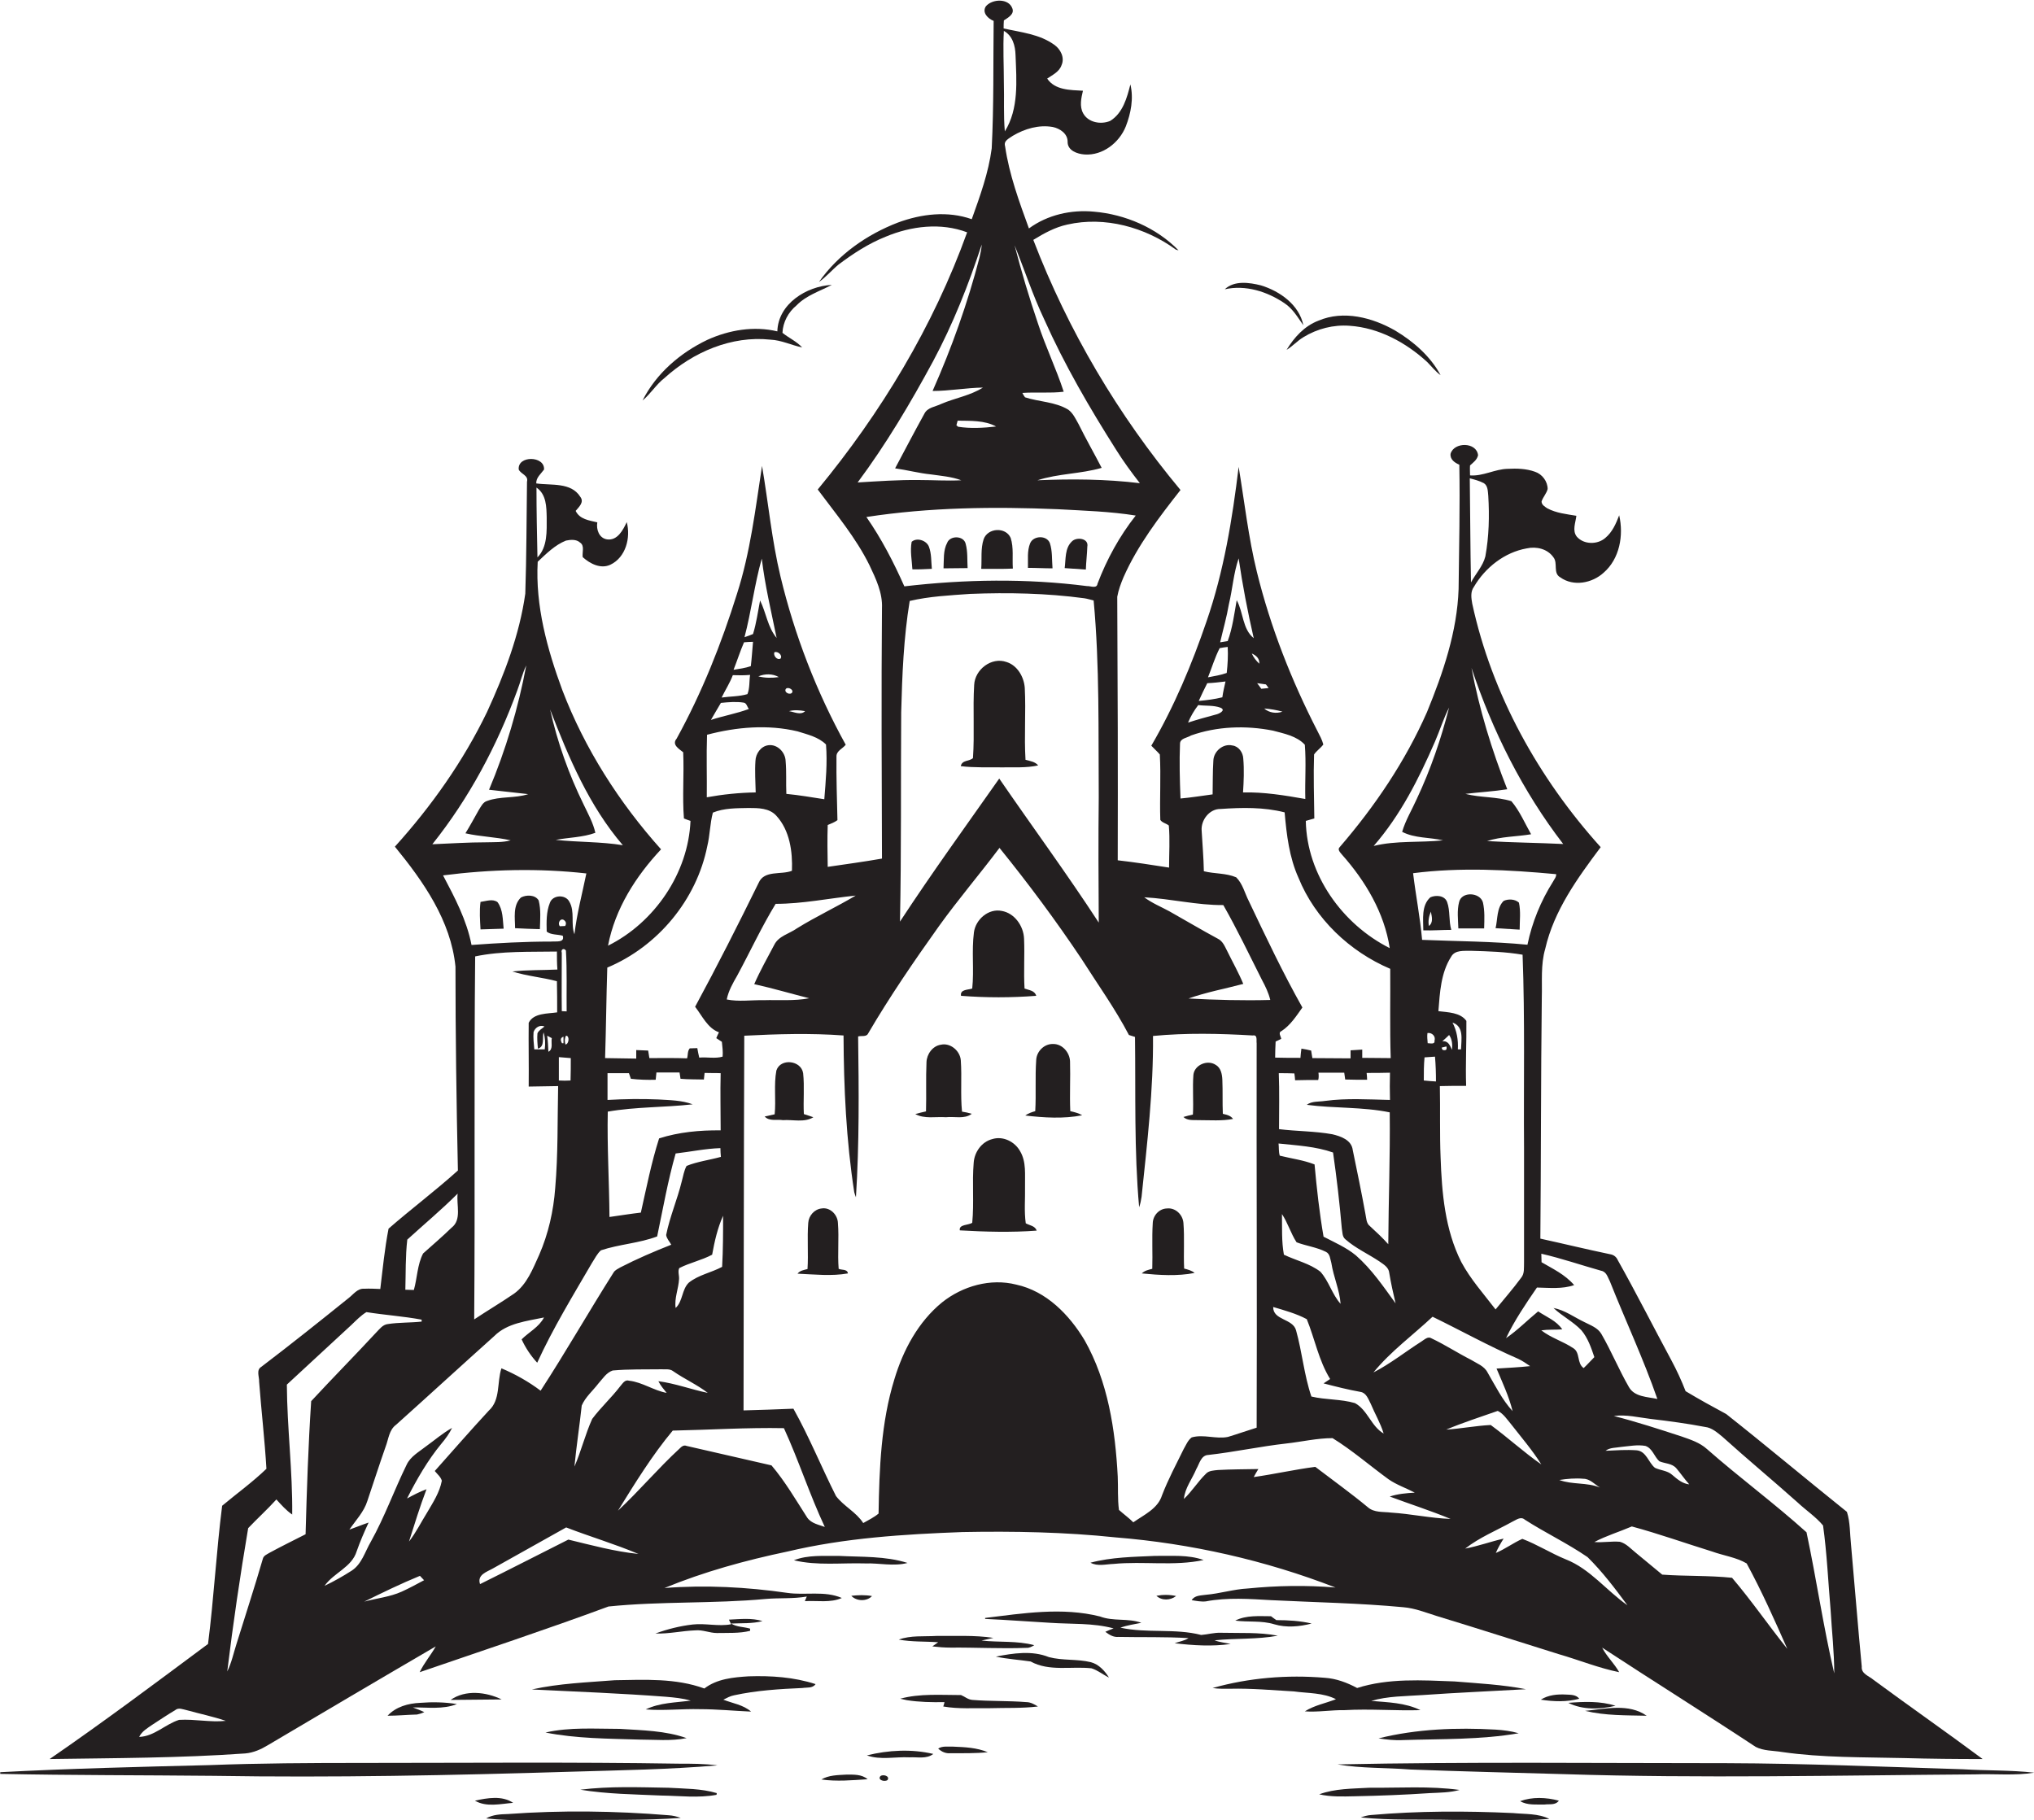 <?xml version="1.0" encoding="utf-8"?>
<!-- Generator: Adobe Illustrator 19.2.0, SVG Export Plug-In . SVG Version: 6.00 Build 0)  -->
<svg version="1.1" id="Layer_1" xmlns="http://www.w3.org/2000/svg" xmlns:xlink="http://www.w3.org/1999/xlink" x="0px" y="0px"
	 viewBox="0 0 836 748.2" enable-background="new 0 0 836 748.2" xml:space="preserve">
<g>
	<path fill="#231F20" d="M110.1,717.3c23-13.6,46-27.2,69-40.6c-2,3.6-4.8,6.8-6.6,10.6c25.9-8.9,51.9-17.5,77.6-27
		c21.5-2.2,43.1-1.1,64.6-3.1c5.6-0.5,11.3,0,16.9-1c-0.2,0.5-0.6,1.4-0.8,1.9c5.1-0.3,10.5,0.8,15.2-1.3c-7.1-3.1-15-1-22.4-2.1
		c-16.7-2.4-33.6-3.3-50.5-2c16.3-6.7,33.4-11.4,50.6-15c23.6-5.6,47.8-7.1,71.9-8c21-0.4,42.1,0,63,2.2
		c30.9,2.5,61.4,9.4,90.3,20.6c-12-1-24.1-0.8-36.1,0.4c-5.8,0.3-11.4,2.1-17.3,2.6c-2,0.3-4.5,0.2-5.7,2.2c1.9,0.3,3.8,0.7,5.8,0.5
		c8.9-1.7,18.1-1,27-0.5c18.1,0.9,36.2,1.2,54.2,2.9c4.8,0.4,9.2,2.2,13.7,3.6c16.8,5.1,33.5,10.5,50.2,15.7
		c8.3,2.4,16.4,5.7,24.8,7.4c-2-3.6-5.1-6.4-7-10.1c20.9,13.7,42.2,27,63.1,40.8c3.3,1.7,7.2,1.5,10.8,2.1
		c16.6,2.4,33.4,2.1,50.2,2.5c10.8,0.3,21.5,0.4,32.3,0.4c-14.8-11-30-21.6-44.8-32.5c-1.8-1.6-5.2-2.5-4.9-5.5
		c-1.6-16.7-2.9-33.4-4.4-50c-0.5-4.5-0.3-9.3-1.7-13.6c-16.6-13.3-32.9-27-49.6-40.2c-5.6-3-11.2-6.1-16.7-9.4
		c-1.7-4.4-3.7-8.7-5.9-12.8c-7.4-13.7-14.4-27.6-22-41.1c-0.6-1.4-1.8-2.2-3.2-2.4c-9.6-2-19-4.3-28.6-6.4c0.3-33,0.2-66,0.6-99.1
		c0.2-6.7-0.5-13.5,1.4-20c3.6-15.8,13.3-29.1,22.8-41.8c-25.5-28.3-44.7-62.7-52.8-100.1c-0.4-2.3-0.8-4.9,0.7-6.9
		c4.6-7.9,12.6-14.2,21.7-15.8c4-0.9,8.6,0.2,11,3.7c1.9,2.4-0.3,6.5,2.8,8.2c5.4,3.9,13.1,2.4,17.8-1.9c6.6-5.7,8.3-15.4,6.4-23.6
		c-1.3,3.4-2.8,6.9-5.7,9.3c-3.2,2.8-8.8,2.8-11.7-0.5c-2-2.5-0.5-5.8-0.2-8.6c-4.1-0.7-8.3-1.1-12-3.1c-1-0.7-2.3-1.4-2.3-2.8
		c0.6-1.8,2-3.2,2.5-5.1c0-3.1-2.2-6.1-5.2-7.1c-3.6-1.3-7.5-1.4-11.2-1.2c-5.3,0.1-10.1,3.1-15.5,2.7c0-1.4-0.1-2.7,0-4.1
		c1.3-1.2,2.9-2.3,3.3-4.2c-0.6-5.5-9.9-5.5-11.3-0.6c-0.3,2.3,1.7,3.7,3.6,4.5c0.3,17-0.1,34.1-0.3,51.1
		c-0.6,17.6-6.4,34.5-13,50.6c-8.9,20.2-21.4,38.7-35.8,55.4c-1.2,1.1,0.2,2.3,0.9,3.2c9.6,10.8,17.4,23.9,19.6,38.4
		c-19.5-9.8-34.1-30.2-34.5-52.3c1.2-0.3,2.3-0.7,3.5-1c-0.1-8.8-0.4-17.5-0.1-26.3c1-1.5,2.7-2.6,3.8-4.1c-0.5-2-1.5-3.7-2.4-5.5
		c-10.7-20.8-19.3-42.7-24.9-65.4c-3.5-14.2-5.1-28.8-7.5-43.2c-2.6,21.5-6.1,43-13.2,63.5c-6,17.6-13.3,35-22.7,51.1
		c1.1,1.2,2.4,2.3,3.5,3.6c0.5,9-0.1,17.9,0.2,26.9c0.8,1.2,2.4,1.4,3.5,2.3c0.5,5.7,0.1,11.5,0.1,17.3c-7-1.1-14.1-2.2-21.1-3
		c0.1-36.1,0-72.2-0.2-108.3c0.5-2.8,1.5-5.5,2.6-8.1c5.8-13.1,14.6-24.6,23.4-35.8c-25.6-30.7-46.2-65.5-60.5-102.8
		c4.4-2.7,8.9-5.2,14-6.3c15.4-3.5,32,1.1,44.6,10.3c0.3,0.1,0.8,0.2,1.1,0.3c-9.1-9.3-21.9-14.8-34.8-15.9
		c-9.3-0.9-19.1,1.3-26.7,6.9c-4-11-8.1-22.1-9.8-33.8c-0.7-2.3,1.7-3.2,3.2-4.3c4.9-2.9,10.7-4.6,16.4-3.6c2.9,0.6,6.1,2.7,6.1,6
		c-0.1,3.7,4,5.1,7,5.3c7.4,0.5,14.2-4.8,16.9-11.5c2.1-5.4,3.3-11.5,1.9-17.3c-1.4,5.5-3.1,11.8-8.3,15c-3.8,1.6-9,0.7-11.1-3.1
		c-1.6-2.9-0.8-6.3-0.1-9.3c-5.2-0.3-11.5-0.2-14.7-5c2.2-1.5,5-2.8,5.9-5.5c1.4-3.1-0.4-6.6-3-8.4c-6.1-4.4-13.7-5.1-20.8-6.7
		c0-1.1,0-2.2,0.1-3.3c1.6-1.1,4.4-2.5,3.5-4.9c-1.5-4.3-8.3-4-10.9-0.9c-1.7,2.6,0.9,5.1,3.2,6c-0.2,17.5,0.1,34.9-0.8,52.4
		c-1.3,10-4.8,19.6-8.2,29.1c-9.9-3.5-20.7-2.2-30.4,1.4c-12.7,4.9-24.5,13.1-32.4,24.4c3-2.1,5.3-4.9,8.1-7.2
		c6-4.5,12.3-8.6,19.3-11.4c10.5-4.4,22.7-5.9,33.5-1.8c-13.9,38.6-35.4,74.2-61.4,105.7c7.5,10.1,15.7,19.8,21.3,31.2
		c2.6,5.5,5.4,11.3,5.1,17.6c-0.3,34.3-0.1,68.6,0,102.9c-7.4,1.3-14.8,2.3-22.3,3.4c-0.1-5.7-0.2-11.5,0-17.2c1.4-0.6,2.8-1.1,4-2
		c-0.2-8.7-0.5-17.4-0.4-26.1c-0.1-2.4,2.6-3.3,3.8-4.9c-12-21.7-21-45-26.8-69.1c-3.6-15-5-30.3-7.6-45.5
		c-2.7,17.6-4.8,35.5-10.3,52.6c-6.4,20.5-14.4,40.6-24.8,59.5c-2.1,2.5,1,4.2,2.7,5.6c0.4,9.1-0.4,18.2,0.3,27.2
		c0.7,0.3,2,0.8,2.7,1c-0.9,21.5-14.8,41.8-33.9,51.3c2.9-15.2,11.4-28.5,21.8-39.6c-17.2-19.2-31.4-41.4-40.6-65.5
		c-6.2-16.8-11.1-34.6-10.1-52.7c3.5-3.3,7.1-6.9,11.6-8.7c1.9-0.4,4.3-0.6,5.8,0.8c2,1.3,0.8,4,1.1,6c3,2.7,7.4,5,11.4,3.1
		c6.3-3,8.4-11.1,6.7-17.5c-1.5,3.2-3.8,7.7-8.1,7.1c-3.3-0.5-4.5-4.1-4-7c-3.3-0.8-7.2-1.2-8.9-4.7c1.4-1.7,3.6-3.6,1.9-5.8
		c-3.8-6.1-12-4.6-18.1-5.5c-0.1-2.4,1.9-3.9,3.2-5.7c0.4-5.7-11-5.9-10.4,0c0.9,1.9,4.1,2.4,3.4,5c-0.2,15.3-0.2,30.7-0.7,46
		c-2.4,17-8.6,33.1-15.7,48.6c-9.8,20.3-22.9,38.8-37.9,55.4c11.7,14.3,23,30.4,24.9,49.3c0,27.9,0.4,55.8,1,83.8
		c-9.2,8.3-19.2,15.8-28.5,23.9c-1.6,8.2-2.4,16.5-3.4,24.8c-2.2-0.1-4.4-0.2-6.6-0.1c-2.8-0.2-4.5,2.4-6.5,3.9
		c-11.8,9.5-23.7,19-35.8,28.2c-2.2,1.3-0.8,4.1-0.9,6.1c0.9,11.9,2.3,23.9,3,35.8c-5.7,5.5-12.1,10.1-18.2,15.2
		c-2.4,18.9-3.4,38-5.8,56.8c-21.5,16-43,32.1-65.1,47.3c26.8-0.4,53.7-0.4,80.4-2.3C104.2,720.4,107.3,719,110.1,717.3z
		 M165.1,654.2c-4.9,2.2-10.3,2.7-15.4,4.1c7.5-3.7,15.1-7.4,22.9-10.6c0.4,0.4,1.3,1.4,1.7,1.8
		C171.3,651.1,168.2,652.8,165.1,654.2z M175.6,621.6c-2.5,4-4.6,8.3-7.5,12c2.3-7.2,4.5-14.4,7.2-21.5c-2.8,1-5.4,2.4-8,3.8
		c4-7.9,8.5-15.7,14.1-22.5c1.7-2,3.3-4.2,4.4-6.5c-3.8,2.1-7.1,5-10.6,7.5c-2.9,2.3-6.5,4.2-8.1,7.7c-5.1,10.4-9,21.4-14.7,31.6
		c-2.4,4.1-3.7,9.2-7.9,11.9c-3.6,2.3-7.3,4.4-11.1,6.2c3.8-5.4,11.2-7.6,13.2-14.2c1.4-4,3.1-7.9,4.9-11.8c-2.7,0.9-5.3,2-7.9,2.9
		c2.6-3.8,6-7.3,7.4-11.8c2.5-7.4,4.9-14.9,7.5-22.3c1.2-3.1,1.4-6.9,4.3-9c13.5-12.1,26.9-24.4,40.4-36.5
		c5.3-5.3,13.3-6.1,20.4-7.6c-2.1,4-6.2,6-9.2,9c1.6,3.5,3.8,6.8,6.4,9.6c6.5-14.2,14.7-27.6,22.5-41c1.2-1.8,2.1-3.8,3.7-5.2
		c7.5-2.5,15.7-2.9,23.1-5.7c2.4-11.4,4.4-22.9,7.6-34.1c6.1-0.7,12.2-2,18.4-2.2c0,0.9,0.1,2.7,0.2,3.6c-4.7,1.3-9.6,1.9-14.1,3.7
		c-1.1,2-1.4,4.3-2,6.4c-1.8,7.4-4.9,14.5-6.4,22c0.2,1.5,1.4,2.7,2.1,4c-7.1,2.8-14.1,5.8-20.9,9.3c-1,0.6-2.2,1.1-2.8,2.1
		c-10.2,16.1-19.6,32.6-30,48.6c-4.9-3.7-10.4-6.8-16.1-9.2c-1.9,5.7-0.3,13-5.2,17.4c-7.5,8.1-14.8,16.5-22.2,24.8
		c1,1.3,2.4,2.3,2.9,4C180.7,613.4,178,617.5,175.6,621.6z M195.3,393.1c11-2.3,22.4-1.8,33.6-2c0,2.5,0,4.9,0.2,7.4
		c-6.2,0.3-12.3,0.1-18.5,0.8c6,1.9,12.3,2.4,18.3,4c0.1,4.2,0.1,8.5,0.1,12.8c-3.9,0.6-9.7,0.2-11.7,4.3c-0.1,8.7,0.1,17.4,0,26.2
		c4-0.1,8.1-0.1,12.1-0.2c-0.3,14,0,28-1.2,41.9c-0.7,9.4-2.8,18.8-6.6,27.5c-2.6,5.7-5,12.1-10.3,15.9c-5.4,3.7-11,7-16.4,10.6
		C195.3,492.4,194.8,442.7,195.3,393.1z M225.4,432.3c-0.1-2.2-0.2-4.4-0.5-6.6c0.5,0.3,1.4,0.7,1.9,1
		C226.4,428.5,227.5,431.2,225.4,432.3z M221.1,431c2.9-0.8,1.7-4.4,2.3-6.7c0.7,2.3,0.8,4.6,0.5,7c-1.4,0-2.8,0-4.3,0
		c-0.2-2.4-0.5-4.7-0.3-7.1c0.6-1.8,2.5-3.1,4.5-2.3c-1,0.9-2.3,1.5-2.9,2.8C220.7,426.8,220.9,428.9,221.1,431z M229.7,434.5
		c1.6,0.1,3.3,0.3,4.9,0.4c0,3.1,0,6.1-0.1,9.2c-1.6,0.1-3.2,0.1-4.8,0C229.7,440.9,229.7,437.7,229.7,434.5z M232.6,390.7
		c0.5,8.3,0.2,16.7,0.3,25c-0.5,0-1.5-0.1-2-0.1c-0.1-8,0-16,0-24C230.4,390.2,231.8,389.5,232.6,390.7z M230.1,380.7
		c-0.9-1-0.1-3.2,1.4-2.7c1.1,0.6,1.4,1.5,0.8,2.6C231.7,380.6,230.6,380.7,230.1,380.7z M232.4,429.3c-0.4-1.3-0.3-2.5,0.2-3.6
		C234.2,425.6,233.9,429.2,232.4,429.3z M231.6,426.1c0,0.7,0,2,0,2.7l-0.6,0C230.2,427.4,230.4,426.5,231.6,426.1z M296.2,464.6
		c-8.5-0.1-17.2,0.7-25.3,3.3c-3.2,10-5.2,20.3-7.5,30.5c-4.3,0.5-8.6,1.2-12.9,1.8c-0.1-14.4-1-28.9-0.7-43.3
		c11.5-2,23.3-1.7,34.9-3c-4.5-1.7-9.4-1.7-14.1-2c-7-0.3-14-0.2-20.9,0.2c0-3.7,0-7.3,0-11c2.9,0,5.8,0,8.8,0
		c0.2,0.6,0.6,1.7,0.8,2.3c3.4,0.4,6.8,0.5,10.2,0.4c0.1-0.7,0.2-2.2,0.3-3c3.2,0,6.4,0,9.5,0c0.1,0.7,0.3,2,0.4,2.6
		c3.2,0.3,6.4,0.2,9.6,0.3c0.1-0.7,0.2-2,0.3-2.7c2.2,0.1,4.4,0,6.6,0.1C296,449,296.2,456.8,296.2,464.6z M274,572.5
		c-5.4-1-10-4.4-15.4-5c-1.8-0.6-2.7,1.2-3.7,2.3c-3.6,4.7-8,8.7-11.5,13.4c-2.9,6.4-4.5,13.2-7.3,19.6c0.8-8.4,2.1-16.7,3-25.1
		c1.5-3.5,4.5-6,6.8-9c1.8-2,3.3-4.5,5.9-5.4c6.6-0.6,13.3-0.4,19.9-0.5c1.7,0.1,3.6-0.3,5,0.8c4.6,3.2,9.8,5.5,14.2,8.9
		c-6.8-1.4-13.4-3.9-20.3-4.8C271.5,569.5,272.8,571,274,572.5z M283.1,527.2c-2.9,2.8-2.4,7.6-5.4,10.4c-0.6-4,1.2-7.9,1.4-11.9
		c0.1-1.5-0.6-3.2,0.1-4.5c4.3-2.2,9.2-3.2,13.5-5.5c1-5.5,2.2-10.9,4.5-16c0,7,0,14-0.4,21C292.3,523.1,287.1,524,283.1,527.2z
		 M233.6,632.8c-12.1,6.1-24.2,12.3-36.3,18.3c-1.3-3.9,2.8-5,5.4-6.5c10-5.6,20-11.2,30-16.8c9.8,3.8,20,6.8,29.7,10.9
		C252.6,637.7,243.1,635.1,233.6,632.8z M331.8,623.8c-4.7-7.3-9.1-14.9-14.7-21.5c-11.6-2.7-23.3-5.3-34.9-8
		c-1.2-0.5-2.1,0.3-2.9,1.1c-8.8,8.1-16.5,17.3-25.3,25.5c7-11.3,14-22.7,22.5-32.9c15.2-0.3,30.5-1.3,45.7-1
		c6.1,13.3,10.6,27.4,16.8,40.6C336.6,626.7,333.5,626.2,331.8,623.8z M571.7,621.7c-3.2-0.4-6.9,0.1-9.5-2.2
		c-7-5.8-14.4-11.1-21.6-16.6c-8.5,1.1-16.8,3-25.3,4.2c0.6-1.1,1.2-2.2,1.9-3.3c-5.5,0.1-11.1,0.1-16.6,0.4c-1.7,0.2-3.8,0.2-5,1.6
		c-3.3,3.2-5.7,7.2-9,10.3c0.4-4.5,3.4-8.2,5.1-12.3c1.3-2.2,1.9-5.7,5-5.8c10.7-1.2,21.3-3.5,32-4.7c6.3-0.7,12.6-2.2,19-2.2
		c8.1,5,15.3,11.3,23,16.9c3.3,2.3,7.2,3.6,10.8,5.5c-3.5,0.2-7,0.5-10.3,1.6c8.3,3.1,16.8,5.8,25,9.2
		C587.9,624,579.8,622.2,571.7,621.7z M541.9,440.9c3.5,0,7.1,0,10.6,0c0.1,0.7,0.3,2.1,0.4,2.8c3,0.1,6,0.1,9,0.1
		c0-0.7-0.1-2.1-0.2-2.8c3.2,0,6.4,0,9.6-0.1c-0.1,3.7-0.1,7.5,0,11.2c-8.9-0.2-17.8-0.8-26.7,0.4c-2.5,0.4-5.4,0-7.5,1.6
		c11.3,1.5,22.9,0.8,34.1,3.1c0.2,18.1-0.5,36.1-0.6,54.2c-2.3-2.6-4.9-5-7.5-7.4c-1.6-1.2-1.5-3.3-1.9-5.1
		c-1.6-8.8-3.4-17.5-5.2-26.2c-0.5-4.2-5-5.7-8.4-6.5c-7.2-1.3-14.6-1.2-21.9-2.1c0-7.7,0.2-15.4-0.1-23c2.1,0,4.3,0,6.4,0.1
		c0.1,0.7,0.3,2.1,0.3,2.8c3.2-0.1,6.4-0.1,9.5-0.1C542.1,443,542,441.6,541.9,440.9z M547.9,473.7c1.5,10.4,2.7,20.8,3.6,31.2
		c0.3,1.5,0.1,3.4,1.5,4.5c4.2,3.7,9.4,6,14,9.1c1.7,1.2,3.8,2.4,4,4.7c0.7,4.2,1.6,8.3,2.6,12.5c-5-6.9-9.8-14-16.3-19.7
		c-4-3.3-8.7-5.3-13.3-7.7c-1.7-9.8-2.8-19.8-3.7-29.7c-4.6-1.8-9.5-2.4-14.3-3.6c-0.5-1.6-0.3-3.3-0.5-5
		C533.1,470.8,540.8,471.2,547.9,473.7z M586.8,428.8c-0.1-1.4-0.3-2.8-0.1-4.2c1.8-0.3,3.5,1.3,2.9,3.1
		C589.9,429.5,587.6,428.7,586.8,428.8z M589.8,434.3c0.3,3.4,0.4,6.8,0.4,10.2c-1.7-0.1-3.3-0.2-5-0.4c0-3.2,0-6.3,0.3-9.5
		C587,434.5,588.4,434.4,589.8,434.3z M588.8,541.2c11.7,5.7,23.2,12.1,35.2,17.3c1.7,0.8,3.3,1.9,4.9,3c-4.6,0.5-9.2,0.7-13.8,1
		c2.4,5.7,5.1,11.4,6.6,17.5c-4.3-4.7-7.1-10.4-10.3-15.9c-1.4-2.7-4.4-3.7-6.8-5.2c-5.5-2.8-10.7-6.2-16.2-8.8
		c-1.5-1-2.9,0.5-4.2,1.3c-6.6,4.2-12.7,9.1-19.7,12.7C571.6,555.4,580.7,548.8,588.8,541.2z M626.4,471.8c0,15.7,0,31.3,0,47
		c-0.1,2.2,0.3,4.6-1.2,6.4c-3.3,4.5-7,8.7-10.5,13c-4.9-6.4-10.3-12.4-14.1-19.5c-6.7-13.3-8-28.4-8.5-43.1
		c-0.4-9.7-0.1-19.5-0.3-29.2c3.6-0.1,7.2-0.1,10.8-0.1c-0.3-8.9,0.2-17.8,0.1-26.7c-2.5-3.5-7.6-3.5-11.5-4
		c0.6-7.6,1-15.7,5.2-22.3c1.6-3,5.4-2.4,8.3-2.5c7,0.2,14.1,0.4,21.1,1.6C626.8,419,626.2,445.4,626.4,471.8z M594.5,430.1
		c0.3,1.4-0.2,1.8-1.6,1.4l-0.4-0.9C593,430.5,594,430.2,594.5,430.1z M592.8,428c0.7-0.6,2.1-1.9,2.8-2.6c1.3,1.8,1.4,4,1.2,6.1
		C595.9,429.7,595.3,427.7,592.8,428z M597,420.3c4.8,1.6,3.6,7,3.5,11h-1.3C599.4,427.5,598.8,423.7,597,420.3z M633.5,601.9
		c-7.2-5-13.7-11-20.8-16.2c-6.1,0.3-12.2,1.5-18.3,1.9c6.9-2.9,14.1-5.2,21.2-7.7c2.4,1.2,3.8,3.5,5.5,5.5
		C625.3,590.8,629.8,596,633.5,601.9z M551,535.9c-3.5-3.9-4.8-9.3-8.3-13.2c-4.4-3.4-10-4.6-15-7c-1-5.4-0.7-11.1-0.8-16.7
		c2.4,3.6,3.6,7.9,6,11.6c3.9,1.5,8.2,2,12,3.9c1.8,0.8,1.8,3,2.3,4.6C548.1,524.9,550.6,530.2,551,535.9z M537.1,542.2
		c3.3,8.1,4.9,17,9.6,24.6c-0.9,0.6-1.8,1.2-2.7,1.8c5,1.3,10.1,2.6,15.2,3.5c2.4,0.4,3.2,3,4.2,4.9c1.7,4.1,4,7.9,5.3,12.2
		c-5.1-2.9-6.6-9.7-11.8-12.5c-5.8-1.7-12-1.3-17.9-2.7c-3-8.8-3.8-18.3-6.3-27.2c-1.3-4.9-9.5-4.1-9.4-9.6
		C528,538.6,532.8,539.9,537.1,542.2z M643.5,640.9c-6.1-2.5-11.7-6.1-17.8-8.4c-3.8,1.7-7.1,4.2-10.9,5.8c0.9-2.1,2-4,3.2-5.9
		c-5.3,1.2-10.4,3.1-15.8,4.1c5.9-4.6,12.8-7.4,19.3-11c1.6-0.7,3.5-2.4,5.2-0.9c8.4,5.4,17.5,9.7,25.8,15.4
		c6.1,6,11.3,12.9,16.4,19.8C660.2,653.7,653.5,644.8,643.5,640.9z M640.9,608.3c3.3-0.5,6.6-0.8,9.9-0.5c2.7,0,4.6,2.3,6.8,3.6
		C652.2,609.2,646.2,610.3,640.9,608.3z M711.9,648.5c-9.5-1-19.2-0.6-28.7-1.3c-3.7-3-7.3-6.1-11-9.1c-2-1.6-3.8-3.7-6.4-4.4
		c-3.5-0.3-7,0.4-10.5,0.1c4.9-2.6,10.3-4.2,15.4-6.4c11.1,3,22,6.9,33,10.3c4.7,1.7,10,2.4,14.2,4.9c6.2,11.4,11.5,23.3,16.7,35.1
		C726.9,668.1,719.9,657.9,711.9,648.5z M659.9,596.3c1.8-1.4,4.3-1.2,6.5-1.6c3.3-0.3,6.6-1,9.9-0.4c2.9,1,3.6,4.4,5.7,6.3
		c2.3,1,5.2,0.8,7,2.9c1.8,2.1,3.4,4.5,5.3,6.6c-2.8-0.3-4.9-2.1-7-3.9c-2-1.8-4.8-1.8-7.1-2.9c-2.7-2.2-3.5-6.8-7.5-7.2
		C668.4,595.8,664.2,596.1,659.9,596.3z M700.8,586.5c2.8,0.3,5,2.3,7.1,4c10.2,9.2,20.7,17.9,30.9,27c3.4,3.2,7.5,5.9,10.5,9.5
		c1.6,11.5,2.1,23.1,3.1,34.7c0.5,8.7,1.5,17.3,1.5,26.1c-4.5-19.2-7.3-38.7-11.4-58c-13.2-11.9-27.6-22.5-40.9-34.2
		c-3-2.7-6.8-3.9-10.5-5.2c-9.2-3-18.4-6-27.8-8.4c5.1-0.7,10.1,0.6,15.1,1.2C686,584.1,693.5,585.1,700.8,586.5z M633.6,518.8
		c0-0.9-0.1-2.6-0.1-3.5c8.3,1.9,16.4,4.7,24.6,7c2.2,0.4,2.7,2.7,3.6,4.4c6.4,16.1,13.8,31.9,19.5,48.3c-4.1-0.9-9.4-0.8-11.7-4.9
		c-4.1-7.1-7.2-14.7-11.3-21.8c-1.5-2.6-4.5-3.6-7-4.9c-4.2-2-8-4.9-12.7-5.8c3.6,3.4,8.1,5.6,11.5,9.2c2.6,3.1,4,7.1,5.3,11
		c-1.5,1.5-2.9,3.1-4.4,4.5c-2.9-2-1.3-6.4-4.3-8.2c-4.2-2.8-9.1-4.2-13.1-7.3c2.8-0.4,5.7-0.2,8.6-0.4c-2.4-3.6-6.5-5.1-9.9-7.4
		c-4.4,3.6-8.5,7.8-13.2,11c3.5-7.3,8.1-14.1,12.7-20.8c5.1,0.1,10.4,0.7,15.3-1C643.2,523.8,638.2,521.5,633.6,518.8z M609.9,198.6
		c1.7,1.1,1.6,3.4,1.8,5.2c0.5,8.3,0.3,16.7-1.2,24.9c-1,4-4,7.1-5.9,10.7c-0.3-14.3-0.3-28.6-0.5-42.8
		C606,197.1,608,197.6,609.9,198.6z M619.5,324.4c-6.4-16.2-11.5-32.9-14.7-49.9c8.6,25.9,21,50.7,37.7,72.4
		c-10.4-0.5-20.9-0.6-31.3-1.2c5.8-1.9,12.1-1.8,18.1-2.8c-2.6-4.6-4.7-9.6-8.1-13.6c-6.1-1.9-12.7-1.4-18.9-3
		C608.1,325.6,613.8,325.3,619.5,324.4z M639.6,359.3c0.1,1.2-0.8,2.1-1.3,3.1c-5,7.9-8.6,16.7-10.5,25.9c-14.4-1.4-28.9-1.4-43.3-2
		c-0.8-9.2-2.6-18.2-3.7-27.4C600.3,356.4,620.1,357.5,639.6,359.3z M564.6,347.7c11-12.6,18.6-27.7,25.2-42.9c2-4.6,3.5-9.5,5.8-14
		c-3.3,12.9-7.6,25.5-13.3,37.6c-2,4.5-4.6,8.7-6,13.5c5.2,2.7,11.3,2.2,16.8,3.5C583.6,346.4,573.9,345.4,564.6,347.7z
		 M571.4,398.2c0.1,12.2-0.2,24.5,0.2,36.7c-3.9,0-7.8-0.1-11.7-0.1c0-0.8,0-2.6,0-3.4c-1.6,0.1-3.2,0.2-4.8,0.3c0,0.8,0,2.5,0,3.3
		c-5.2,0-10.4-0.1-15.7-0.1c-0.2-1-0.3-2.1-0.5-3.1c-1.3-0.3-2.6-0.6-4-0.8c-0.2,1.3-0.3,2.6-0.4,3.8c-3.5,0-7,0-10.4-0.1
		c0-2.2,0.1-4.4,0.2-6.6c0.8-0.4,1.6-0.8,2.3-1.1c-0.1-1-1.4-2.6,0.1-3.2c3.7-2.4,6.1-6.2,8.6-9.7c-8-14.2-15-29-22-43.7
		c-1.7-3.3-2.5-7.1-5.2-9.8c-4.2-1.8-8.9-1.4-13.3-2.5c-0.1-5.6-0.6-11.1-0.9-16.6c-0.4-4.4,3.2-9.1,7.8-9
		c8.8-0.6,17.7-0.8,26.3,1.4c0.8,9.2,1.9,18.5,5.7,26.9C540.5,377.6,554.7,391.1,571.4,398.2z M521.4,282.8c-1,0.1-2,0.2-3,0.3
		c-0.6-0.8-1.1-1.6-1.7-2.3c1.2,0.2,2.4,0.3,3.6,0.5C520.6,281.7,521.2,282.4,521.4,282.8z M527.1,292.5c-2.5,0.9-5.5,0.5-7.5-1.3
		C522.1,291.4,524.6,291.8,527.1,292.5z M517.6,272.8c-1.3-1.2-2.4-2.6-3.1-4.2C516.3,269.4,517.7,270.6,517.6,272.8z M505.1,248.3
		c1.5-6.2,1.9-12.7,4-18.8c1.6,11,3.7,21.9,6.2,32.8c-4.7-3.8-4.2-10.6-7-15.6c-1,5.6-1.7,11.4-3.7,16.8c-0.8,0.1-2.4,0.4-3.1,0.5
		C502.7,258.8,504.2,253.6,505.1,248.3z M501.3,266.4c1.1-0.2,2.2-0.4,3.3-0.5c0.2,3.6,0,7.1-0.4,10.7c-2.5,0.9-5.2,1.3-7.7,1.8
		C498.1,274.4,499.3,270.3,501.3,266.4z M496.2,280.8c2.5-0.1,5-0.4,7.5-0.7c-0.5,2.2-1,4.3-1.3,6.5c-3.2,0.8-6.4,1.2-9.7,1.5
		C493.8,285.6,495,283.2,496.2,280.8z M492.5,289.8c3,0.4,6.3,0,9.2,1.1c2.4,1.1-0.9,2.6-2,2.8c-3.8,1-7.7,2.1-11.4,3.3
		C489.4,294.4,490.8,292,492.5,289.8z M485,305.6c0.1-2.2,3-2.3,4.5-3.3c10.7-3.8,22.6-4.2,33.7-2c4.5,1.2,9.8,2.2,13.1,5.8
		c0.6,7.4,0,14.9,0.2,22.3c-8.5-1.5-17-2.9-25.6-2.7c0.3-4.6,0.5-9.3,0.1-13.9c-0.1-2.5-1.9-5.1-4.5-5.4c-3.8-0.9-7.7,2.4-7.8,6.3
		c-0.3,4.6-0.2,9.2-0.3,13.8c-4.4,0.6-8.8,1.3-13.2,1.7C484.9,320.6,484.7,313.1,485,305.6z M502.8,372c5.7,10,10.7,20.5,15.9,30.8
		c1.4,2.6,2.7,5.3,3.4,8.2c-11.2,0.3-22.4,0-33.6-0.6c7.3-2.6,15-4,22.5-6c-1.9-4.6-4.4-9-6.6-13.5c-1-1.9-1.8-4.1-3.9-5.1
		c-6.7-3.6-13.2-7.5-19.8-11.2c-3.5-1.9-7.2-3.4-10.4-5.8C481.3,369.4,492,372.1,502.8,372z M429.2,131.3
		c8.3,18.6,18.6,36.3,29.5,53.5c3,4.8,6.3,9.3,9.8,13.8c-14-1.7-28.1-1.8-42.1-1.2c8.6-2.8,17.8-2.6,26.4-5.1
		c-3.1-6-6.5-11.9-9.5-18c-1.2-2.1-2.2-4.4-4.2-5.9c-5.4-3.3-12-3.2-17.8-5.1c-0.3-0.4-0.9-1.3-1.1-1.8c5.7-0.4,11.4,0.2,17-0.5
		c-3.1-9.5-7.5-18.6-10.6-28.1c-3.6-10.6-6.8-21.3-9.6-32.1C421.1,110.9,424.5,121.4,429.2,131.3z M412.6,12.7c3.6,2,4.7,6.1,4.8,10
		c0.4,10.5,1.4,22-4.4,31.3c-0.6-6.7-0.2-13.5-0.4-20.2C412.6,26.7,412.2,19.7,412.6,12.7z M409.4,175.3c-5.2,0.6-10.5,0.9-15.6,0.1
		l-0.7-0.6c0.1-0.5,0.4-1.4,0.5-1.9C398.8,173,404.7,172.7,409.4,175.3z M383.5,148.5c8.2-15.3,14.6-31.5,20-48
		c-0.1,1.8-0.5,3.6-0.9,5.3c-4.9,18.8-11.4,37.1-19.3,54.9c6.9,0,13.8-1.3,20.7-1.4c-5.2,3.3-11.5,4.3-17.1,6.7
		c-2.4,1.2-5.7,1.4-7,4.1c-4.1,7.4-8,14.9-12,22.4c5,0.7,9.8,2,14.8,2.5c4.1,0.6,8.4,0.9,12.4,2.4c-5.8,0.3-11.6-0.1-17.4-0.1
		c-8.4-0.1-16.8,0.5-25.2,1C364.2,182.6,374.2,165.7,383.5,148.5z M356.1,212.5c26-4,52.4-4.3,78.7-3.2c10.7,0.6,21.4,0.9,32,2.6
		c-6.7,8.5-11.9,18-15.7,28c-0.3,2.2-2.9,0.9-4.3,1c-24.9-3.2-50.2-2.8-75.1,0.1C367.3,231.1,362.3,221.4,356.1,212.5z M451.6,379.2
		c-13.1-20.1-27.3-39.4-40.9-59.2c-13.7,19.5-27.7,38.8-40.8,58.8c0.6-28.6,0.3-57.3,0.5-86c0.4-15.3,1-30.6,3.5-45.8
		c8.1-1.9,16.5-2.3,24.9-2.9c15.6-0.6,31.3-0.3,46.9,1.8c1.3,0.2,2.5,0.6,3.8,0.9c2.5,26.9,1.9,54,2.1,80.9
		C451.4,344.9,451.5,362,451.6,379.2z M352.7,426c1.3-0.4,3.4,0.3,4.1-1.2c8.9-15.2,18.9-29.8,29.1-44.1c7.9-11,16.7-21.3,24.9-32.2
		c11.9,14.7,23.2,29.9,33.7,45.6c6.6,10.4,13.8,20.4,19.5,31.3c0.6,0.2,1.9,0.6,2.5,0.8c0.3,23.3-0.4,46.7,1.7,70
		c0.5-1.4,0.8-2.9,1-4.3c2.3-22,4.9-44,4.7-66.1c13.6-1.3,27.4-1,41-0.2c2.1-0.4,1.4,2.1,1.6,3.2c-0.1,52.7,0.2,105.3,0,158
		c-3.9,1.2-7.8,2.6-11.8,3.8c-4.9,1-10-1.2-14.9,0.2c-1.6,1.2-2.3,3.1-3.3,4.8c-3.1,6.3-6.4,12.5-8.9,19c-1.7,5.5-7.4,8-11.8,11.1
		c-1.8-1.8-3.9-3.3-5.9-5.1c-0.6-4.5-0.3-9.2-0.5-13.7c-1-19.2-4-39-13.6-56c-6.3-10.5-15.7-20.2-28.1-22.9
		c-10.6-2.7-22.1,0.6-30.5,7.3c-9.8,8-16,19.6-19.6,31.6c-5.5,17.8-6.2,36.7-6.5,55.2c-1.9,1.6-4.2,2.7-6.3,3.9
		c-2.9-4.5-8-6.9-11.2-11.1c-6-11.9-11-24.3-17.5-35.9c-6.8,0.3-13.6,0.5-20.5,0.7c0.1-51.3,0.1-102.7,0.3-154
		c13.6-0.7,27.2-1.1,40.8-0.1c0.1,21.5,1.1,43.1,4.4,64.4c0.2,0.7,0.4,1.4,0.7,2.1C353.2,470,353,448,352.7,426z M351.7,368.1
		c-7.9,4.7-16.3,8.6-24.2,13.5c-3.1,2.2-7.5,3.1-9.3,6.8c-2.8,5.3-5.8,10.6-8.2,16.1c7.6,1.7,15.1,3.9,22.6,5.8
		c-6.2,1.2-12.6,0.6-18.9,0.8c-5-0.1-10.1,0.7-15-0.3c0.7-3.5,2.5-6.7,4.3-9.8c5.3-9.8,10-20,15.8-29.5
		C329.9,371.5,340.8,369.2,351.7,368.1z M330.9,292.3c-1.8,1.8-4.5,0.3-6.6,0C326.4,291.7,328.7,291.9,330.9,292.3z M325.7,284.1
		c0,1.7-2.8,1.1-2.9-0.3C322.8,282.1,325.5,282.8,325.7,284.1z M320.8,270.7c-1.4,0.8-3.1-1.3-2.5-2.6
		C319.6,267.5,321.8,269.3,320.8,270.7z M320.1,278.3c-2.8,0.4-5.7,0.4-8.4-0.3C314.3,276.9,317.5,276.8,320.1,278.3z M313.1,229.6
		c1.3,11,3.9,21.8,6.1,32.6c-3.7-4.4-4.3-10.4-6.8-15.4c-0.9,4.6-1.5,9.3-2.9,13.8c-1.2,0.5-2.3,0.9-3.5,1.3
		C308.8,251.3,310.1,240.2,313.1,229.6z M305.8,264c1.2-0.1,2.5-0.2,3.7-0.2c-0.3,3.3-0.5,6.6-0.9,10c-2.3,0.8-4.7,1.1-7.1,1.5
		C303,271.5,304.2,267.7,305.8,264z M301.2,277.5c2.4,0.1,4.7,0.1,7.1-0.1c-0.4,2.6-0.1,5.5-1.1,7.9c-3.4,1-7,0.9-10.6,1.4
		C298.1,283.6,300,280.7,301.2,277.5z M296.3,288.9c3.1-0.3,6.3-0.6,9.4-0.1c1.2,0.2,1.4,1.8,2.1,2.6c-5.1,1.9-10.4,2.8-15.6,4.5
		C293.5,293.6,294.9,291.3,296.3,288.9z M290.6,302c12.1-3.2,25-4.3,37.2-1.4c4.1,1.3,8.6,2.3,11.7,5.4c0.6,7.5-0.1,15-0.7,22.5
		c-5.2-0.8-10.3-1.7-15.6-2.2c-0.2-4.5,0.1-9-0.3-13.5c-0.1-3.6-3.4-7-7.1-6.5c-3.1,0.4-5.2,3.5-5.3,6.4c-0.3,4.3,0,8.7,0.1,13
		c-6.7,0.1-13.5,0.8-20.1,2C290.6,319.2,290.3,310.6,290.6,302z M290.7,347.8c1.1-4.5,1.1-9.3,2.3-13.8c4.6-1.9,9.8-1.8,14.7-1.9
		c4,0,8.5,0,11.4,3.2c5.5,6,6.7,14.7,6.4,22.6c-4.4,1.8-11.4-0.4-13.7,5c-8.4,17.1-17,34.1-26.1,50.9c2.9,3.7,5.1,8.8,9.8,10.5
		c-0.4,0.8-0.8,1.6-1.1,2.4c0.6,0.4,1.7,1.1,2.3,1.5c0.2,2,0.5,4.1,0.3,6.1c-3,0.9-6.4,0.1-9.6,0.4c-0.3-1.3-0.6-2.6-0.8-3.9
		c-0.8,0-2.3,0.1-3.1,0.1c-1,1.1-0.7,2.8-1.1,4.1c-5.2-0.2-10.3-0.1-15.5-0.1c-0.1-0.8-0.4-2.3-0.5-3.1c-1.6-0.1-3.3-0.1-4.9-0.2
		c0,0.9,0,2.6,0,3.5c-4.3-0.1-8.6-0.1-12.8-0.2c0.4-12.4,0.5-24.8,0.9-37.2C270.4,389,286.3,369.8,290.7,347.8z M256,347.4
		c-9.1-1.5-18.4-1.2-27.6-2.2c5.4-1,11.1-1,16.3-2.9c-0.9-4.1-3-7.8-4.8-11.6c-6.1-12.4-10.8-25.6-13.8-39.1
		C233.7,311.3,242.1,331.2,256,347.4z M224.7,212.7c0,5.6,0.4,12.1-3.8,16.4c-0.2-9.6-0.4-19.1-0.4-28.7
		C224.6,203.2,224.6,208.4,224.7,212.7z M212.6,283.8c1.3-3.4,2.1-7,3.7-10.3c-3.3,17.5-8.4,34.7-15.3,51.1
		c5.4,0.6,10.7,1.2,16.1,1.8c-5.5,1.8-11.5,0.8-16.9,2.8c-1.7,0.5-2.5,2.3-3.4,3.7c-1.8,3.2-3.6,6.5-5.5,9.6
		c6.1,1.4,12.5,1.5,18.6,2.9c-3.3,0.9-6.8,0.7-10.1,0.8c-7.4,0-14.7,0.5-22.1,0.8C192.8,328.1,204.3,306.5,212.6,283.8z
		 M182.1,359.8c19.5-2.5,39.3-3,58.9-0.8c-1.7,8.3-3.9,16.5-4.9,25c-1.6-4.3,0.3-9.3-2.1-13.4c-1.6-3.1-6.9-2.8-8,0.5
		c-1.5,3.7-1.4,7.9-1.3,11.8c1.7,1.4,4.5,1.1,6.6,1.7c0.9,3-2.8,2.2-4.7,2.4c-10.9,0-21.9,0.6-32.8,1.4
		C191.8,378.1,186.9,368.9,182.1,359.8z M167.4,509.5c6.9-6.3,14.1-12.3,20.7-18.9c-0.6,4.6,1.8,10.7-2.5,14
		c-3.8,3.7-7.8,7.1-11.7,10.6c-2.4,4.6-2.4,10.1-3.8,15c-0.9,0-2.7-0.1-3.5-0.1C166.8,523.3,166.6,516.4,167.4,509.5z M73.6,706.9
		c-5.7,1.8-10.2,6.8-16.4,7c1.1-2.3,3.4-3.6,5.4-5c3.1-2,6.2-4.1,9.4-6c1.4-1.2,3.2-0.3,4.7,0c5.4,1.5,10.8,2.6,16.1,4.4
		C86.5,708,80.1,706.5,73.6,706.9z M93.4,687c2.4-19.7,5.3-39.4,8.6-58.9c3.8-4,7.9-7.7,11.6-11.8c2,2.2,4,4.5,6.5,6.2
		c0.2-17.8-2.1-35.6-2.2-53.4c8.8-8.2,17.7-16.3,26.5-24.5c2-1.9,3.9-3.9,6.2-5.3c7.5,1.2,15.2,1.7,22.7,3.1c0,0.2,0,0.6,0,0.8
		c-4.6,0.5-9.3,0.3-13.8,1c-2.2,0.2-3.5,2.1-4.9,3.5c-8.8,9.5-17.9,18.7-26.7,28.2c-1.2,18.2-1.8,36.5-2.3,54.7
		c-4.9,2.5-9.8,4.9-14.6,7.5c-1.1,0.7-2.7,1.2-3,2.7c-3.4,11.7-7.2,23.3-10.8,34.9C96,679.4,95.2,683.4,93.4,687z"/>
	<path fill="#231F20" d="M273.2,155.3c11.7-10.6,27.5-17.4,43.4-15.7c4.6,0.2,8.7,2.3,13.1,3.2c-2.3-2.5-5.5-3.9-8.1-6
		c0.2-4.4,2.4-8.5,5.8-11.3c4-4.1,9.5-5.8,14.5-8.4c-10.4,0.5-22.1,7.8-22.4,19.1c-9.6-2.3-19.8-0.6-28.8,3.5
		c-11.1,5.3-21,13.8-26.6,24.9C267.4,161.9,269.7,158,273.2,155.3z"/>
	<path fill="#231F20" d="M527.9,124.6c3.5,2.3,5.5,5.9,7.8,9.1c-1.7-8.4-9.6-14-17.4-16.4c-4.8-1.2-11-2.1-14.9,1.6
		C511.9,117,520.8,119.8,527.9,124.6z"/>
	<path fill="#231F20" d="M528.8,143.8c2.5-1.5,4.4-3.7,6.9-5.2c5.7-3.5,12.4-5.2,19-4.7c12,0.8,23.2,6.9,31.9,14.9
		c1.8,1.8,3.4,3.9,5.5,5.4c-4.2-7.8-11.1-13.8-18.6-18.3c-9.4-5.4-21.3-8.5-31.6-4.1C536.1,134,531.9,138.7,528.8,143.8z"/>
	<path fill="#231F20" d="M416.3,233.7c-0.3-4.2,0.4-8.6-0.9-12.6c-2-4.6-9.4-4.2-11.1,0.5c-1.3,3.9-0.7,8.1-1,12.2
		C407.6,233.8,411.9,233.9,416.3,233.7z"/>
	<path fill="#231F20" d="M396.9,223.5c-0.8-3.4-6.4-3.5-7.6-0.4c-1.7,3.2-1.3,7-1.5,10.5c3.3,0,6.6-0.1,9.9-0.1
		C397.5,230.2,397.8,226.8,396.9,223.5z"/>
	<path fill="#231F20" d="M432.6,233.6c-0.3-3.5,0-7.1-1.1-10.4c-1.3-3.3-6.8-3.1-8.1,0.1c-1.3,3.2-0.8,6.7-0.9,10.1
		C425.8,233.4,429.2,233.6,432.6,233.6z"/>
	<path fill="#231F20" d="M383,233.8c-0.3-3-0.1-6.2-1.2-9.1c-1-2.6-5-3.9-7.1-2c-0.7,3.8,0.1,7.6,0.3,11.3
		C377.7,234.1,380.3,233.9,383,233.8z"/>
	<path fill="#231F20" d="M446.9,224.7c0.7-3.5-4.4-4.1-6.3-2.2c-3,2.8-2.5,7.3-3,11c2.9,0.2,5.8,0.4,8.7,0.6
		C446.4,231,446.8,227.8,446.9,224.7z"/>
	<path fill="#231F20" d="M421.5,312.3c-0.6-9.8,0.2-19.6-0.3-29.5c-0.3-4.5-3-9.3-7.5-10.7c-6.2-2.2-13,3.1-13.3,9.4
		c-0.6,10,0.2,20.1-0.5,30.1c-1.5,1.4-4.5,0.7-5,3.3c5.6,0.7,11.2,0.4,16.8,0.5c5-0.1,10.1,0.3,15-0.8
		C425.5,313.1,423.4,312.8,421.5,312.3z"/>
	<path fill="#231F20" d="M610,381.6c0.1-3.6,0.3-7.2-0.5-10.7c-1.2-4.2-8.8-4.6-9.8-0.1c-0.9,3.5-0.4,7.2-0.3,10.8
		C602.9,381.6,606.5,381.6,610,381.6z"/>
	<path fill="#231F20" d="M221.9,381.9c0.1-3.9,0.5-7.9-0.5-11.8c-1.4-2.4-5.1-2.4-7.3-1.2c-3.4,3.3-2.4,8.4-2.4,12.6
		C215.1,381.7,218.5,381.8,221.9,381.9z"/>
	<path fill="#231F20" d="M596.5,382.2c-1.1-3.7-0.4-7.8-1.7-11.4c-1-2.8-4.6-3-6.9-2c-3.8,3.4-2.9,9.1-2.9,13.6
		C588.9,382.5,592.7,382.2,596.5,382.2z M588.1,374.7c0.4,2.1,1.1,4.4-0.8,5.9C586.9,378.6,587.3,376.6,588.1,374.7z"/>
	<path fill="#231F20" d="M207,381.7c-0.4-3.7-0.2-7.7-2.5-10.9c-2-1.5-4.7-0.4-7-0.1c-0.5,3.8-0.2,7.5,0,11.3
		C200.7,381.9,203.9,381.8,207,381.7z"/>
	<path fill="#231F20" d="M624.3,371c-1.6-1.5-4.4-1.6-6.3-0.7c-2.9,2.9-2.4,7.5-3.3,11.2c3.3,0.2,6.6,0.4,9.9,0.6
		C624.6,378.4,625.1,374.6,624.3,371z"/>
	<path fill="#231F20" d="M425.9,409.3c-0.6-2.2-3-2.3-4.8-3c-0.4-6.8,0.1-13.7-0.2-20.5c-0.2-5.2-3.9-10.5-9.2-11.4
		c-5.4-1.1-10.7,3.5-11.4,8.8c-1,7.7,0.1,15.4-0.7,23.1c-1.7,0.6-5.1,0.3-4.6,3C405.3,410.1,415.6,410.1,425.9,409.3z"/>
	<path fill="#231F20" d="M388.8,459.2c3.5-0.4,7.6,0.9,10.6-1.4c-1.3-0.4-2.6-0.7-4-0.9c-0.7-7,0-14.1-0.5-21.1
		c-0.3-3.9-4.3-7.3-8.2-6.4c-3.4,0.5-5.8,3.9-5.9,7.2c-0.3,6.7,0,13.5-0.2,20.2c-1.5,0.3-2.9,0.7-4.4,1.1
		C380,460,384.6,458.9,388.8,459.2z"/>
	<path fill="#231F20" d="M425.5,456.7c-1.4,0.4-2.9,0.9-4.1,1.8c7.7,0.9,15.8,1.4,23.4-0.1c-1.5-0.9-3.2-1.3-4.9-1.7
		c-0.3-6.8,0.1-13.6-0.1-20.4c-0.1-3.7-3.2-7.3-7-7.2c-3.6-0.1-6.7,3-6.9,6.5C425.4,442.7,425.9,449.7,425.5,456.7z"/>
	<path fill="#231F20" d="M334.3,459.2c-1.3-0.4-2.6-0.9-3.9-1.3c-0.3-5.6,0.3-11.2-0.3-16.8c-0.8-5.3-9.3-6.3-11-1.1
		c-1.1,5.9-0.1,12-0.7,18c-1.4,0.3-2.8,0.6-4.1,0.9c1.9,2.1,5.1,1.1,7.5,1.5C325.9,460.1,330.6,461.5,334.3,459.2z"/>
	<path fill="#231F20" d="M506.8,459.9c-1-1.4-2.6-1.7-4.2-2.1c-0.2-4.7,0-9.3-0.2-14c-0.1-2.3-0.6-4.9-2.7-6.1
		c-3.4-2.3-8.8,0-9.2,4.1c-0.4,5.4,0.1,10.9-0.2,16.3c-1.3,0.3-2.6,0.6-3.9,1c1.7,1.6,4.1,1.2,6.2,1.3
		C497.4,460.4,502.2,460.8,506.8,459.9z"/>
	<path fill="#231F20" d="M421.6,502.8c-0.7-5-0.2-10-0.3-15c-0.1-4.9,0.6-10.2-2-14.6c-2.2-4-7.1-6.4-11.5-5
		c-4.3,1.1-7.3,5.3-7.6,9.7c-0.7,8.2,0.2,16.5-0.6,24.7c-1.5,1-5.6,0.6-5.1,3.1c10.5,0.6,21.1,0.9,31.6,0.1
		C425.4,503.8,423.2,503.7,421.6,502.8z"/>
	<path fill="#231F20" d="M344.7,521.5c-0.5-6.3,0.2-12.5-0.3-18.8c-0.1-3.4-3.2-6.6-6.7-6c-3,0.3-5.3,3-5.5,5.9
		c-0.5,6.3,0.1,12.7-0.3,19c-1.5,0.4-3.1,0.6-4.1,1.9c6.9,0.3,13.9,1.1,20.7-0.1C348.3,521.5,345.8,522.1,344.7,521.5z"/>
	<path fill="#231F20" d="M491,523.2c-1.2-1-2.8-1.4-4.3-1.8c-0.3-6.3,0.2-12.6-0.3-18.8c-0.3-3.4-3.3-6.3-6.8-5.9
		c-3.2,0.1-5.7,2.9-5.8,6c-0.4,6.3,0,12.6-0.2,18.8c-1.5,0.4-3.1,0.7-4.3,1.9C476.5,524.1,483.9,524.6,491,523.2z"/>
	<path fill="#231F20" d="M474.8,639.5c-8.9,0.4-18,0.5-26.6,2.8c2.9,1.6,6.4,0.6,9.5,0.5c12.3-1.2,24.9,1,37-1.6
		C488.3,638.9,481.4,639.6,474.8,639.5z"/>
	<path fill="#231F20" d="M373,642.4c-9.1-2.9-18.9-2.4-28.3-2.9c-6.1,0.1-12.6-0.5-18.4,1.8c9.6,2.3,19.6,1,29.4,1.3
		C361.4,642.4,367.3,643.9,373,642.4z"/>
	<path fill="#231F20" d="M349.9,655.9c2.1,2.3,6.4,2.4,8.5,0.1C355.6,655.5,352.7,655.6,349.9,655.9z"/>
	<path fill="#231F20" d="M483.4,656c-2.7-0.6-5.4-0.6-8.1-0.1C477.5,658,481.1,657.8,483.4,656z"/>
	<path fill="#231F20" d="M499.2,674.2c8.6-0.9,17.4-0.3,26-1.9c-7.7-1.5-15.6-1-23.5-1.2c-2.7-0.1-5.3,0.7-8,0.9
		c-10.8-2.8-22.3-0.6-33.2-3c2.8-1,5.7-1.4,8.6-2c-5.5-2-11.5-0.5-17-2.6c-15.5-3.9-31.6-1.3-47.2,0.6l0,0.4
		c8.9,0.4,17.8,1.1,26.7,1.6c8.7,0.6,17.6,0,26.1,2.3c-0.8,0.3-2.6,1-3.4,1.4c1.6,1.2,3.3,2.3,5.4,2.1c9.6,0.2,19.2-0.1,28.8,0.5
		c-1.7,1.1-3.8,1.4-5.7,2.1c7.6,0.9,15.4,1.4,23,0.3C503.6,675.2,501.3,675,499.2,674.2z"/>
	<path fill="#231F20" d="M507.7,666.1c5.3,0.7,10.8-0.1,16,1.5c5,1.5,10.4,1,15.4-0.3c-4.7-1.1-9.6-1.4-14.5-1.4
		c-0.8-0.5-1.5-1.1-2.2-1.6C517.5,664.3,512.2,663.8,507.7,666.1z"/>
	<path fill="#231F20" d="M299.6,665.7l0.9,1.9c-5.2,1-10.6-0.5-15.8,0.1c-5.2,0.6-10.4,1.9-15.3,3.7c5.5,0.2,10.9-1.1,16.4-1.3
		c3-0.3,5.9,1.1,8.9,1.1c4.5-0.1,9.2,0.2,13.6-0.9c0-0.2,0-0.6,0-0.9c-2.6-0.8-5.5-0.6-7.8-2.1c4.3-0.2,8.7,0.1,12.9-1
		C308.9,664.9,304.2,665.5,299.6,665.7z"/>
	<path fill="#231F20" d="M384.8,672.4c-5.1,0.3-10.5-0.3-15.4,1.5c5.4,1,10.8,0.7,16.2,1.1c-0.6,0.4-1.8,1.3-2.4,1.7
		c2.5,0.3,5,0.5,7.5,0.5c10.4-0.1,20.7,0.5,31.1,0.1c1.2,0.1,2.3-0.5,3.3-1.1c-7.1-1.9-14.5-1.1-21.7-1.9c1.6-0.4,3.3-0.7,4.9-1.1
		C400.5,672,392.6,672.5,384.8,672.4z"/>
	<path fill="#231F20" d="M448.4,683.2c-5.7-1.4-11.6-0.6-17.3-2.1c-6.9-2.8-14.7-1.6-21.8-0.2c4.7,1,9.6,1.3,14.3,2
		c7.6,4.2,16.7,1.9,25,2.8c2.6,0.8,4.7,2.6,7.2,3.8C454.1,686.8,451.7,684.1,448.4,683.2z"/>
	<path fill="#231F20" d="M307.7,689c-6.3,0.4-13,1-18.2,5c-11.8-4.3-24.5-3.6-36.8-3.4c-11.4,0.9-22.9,1.3-34.1,3.8
		c18.4,0.9,36.8,1.6,55.1,3c3.4,0.3,6.9,0.6,10.2,1.6c-6.2,0.8-12.7,0.8-18.5,3.6c7.4,0.6,14.9-0.3,22.3-0.1c7,0,14,0.7,21,1
		c-3.2-2.8-7.6-3.4-11.4-4.9c1.4-0.7,2.8-1.5,4.4-1.8c9.2-2,18.7-2.6,28.1-3c1.8-0.3,4.2,0.2,5.4-1.6
		C326.3,689.3,316.9,688.7,307.7,689z"/>
	<path fill="#231F20" d="M583.8,702.9c-6.3-3.1-13.4-3.2-20.2-3.8c6.8-2,14-1.9,21.1-2.4c14.2-1,28.4-1.6,42.5-2.4
		c-9.7-1.9-19.6-2.4-29.4-3.2c-13.3-0.5-27.1-1.4-40,2.7c-4.1-2.2-8.6-3.9-13.3-4.2c-15.4-1.3-31.2,0-46.1,4.2
		c2.4,0.4,4.9,0.3,7.3,0.3c8.7-0.2,17.4,0.6,26.1,1.1c5.8,0.8,12,0.5,17.3,3.2c-4.3,1.7-8.9,2.5-12.8,5c5.4,0.4,10.9-0.6,16.3-0.5
		C563.1,702.3,573.4,703.2,583.8,702.9z"/>
	<path fill="#231F20" d="M185.2,698.7c7-0.1,14-0.1,21-0.2C199.8,695.4,191.3,694.4,185.2,698.7z"/>
	<path fill="#231F20" d="M643.8,696.5c-3.6-0.2-7.4,0.1-10.5,2.1c5.3,0.8,10.7,1,15.8-0.4C647.8,696.5,645.6,696.6,643.8,696.5z"/>
	<path fill="#231F20" d="M187.8,700.4c-5-0.8-10.1-0.9-15.1-0.5c-4.9,0.2-10,1.6-13.4,5.3c4,0,8.1-0.4,12.1-0.5c1-0.2,2-0.5,3-1
		c-1.5-0.7-3.1-1.3-4.7-1.9C175.7,701.7,182.1,702.7,187.8,700.4z"/>
	<path fill="#231F20" d="M664,701.1c-6.3-2-13-1.7-19.4-1.2C650.5,702.9,657.8,702.6,664,701.1z"/>
	<path fill="#231F20" d="M651.5,703.2c8.3,2,16.9,1.8,25.3,2C669.4,700,659.8,702.4,651.5,703.2z"/>
	<path fill="#231F20" d="M282.2,714.4c-8.8-3.1-18.2-3.2-27.4-3.8c-10.2,0-20.6-0.8-30.6,1.5c12.7,2.5,25.7,2.5,38.5,2.9
		C269.2,715,275.8,715.7,282.2,714.4z"/>
	<path fill="#231F20" d="M566.6,714.5c3.3,0.5,6.7,0.9,10.1,0.7c15.9-0.5,31.9-0.1,47.5-2.8c-3.1-0.9-6.3-1.3-9.5-1.5
		C598.7,710,582.3,710.6,566.6,714.5z"/>
	<path fill="#231F20" d="M385.6,718.7c1.4,1.3,3.1,2.1,5.1,1.9c5.1,0,10.2,0.1,15.3-0.4c-4.5-1.9-9.4-2.1-14.2-2.3
		C389.7,718,387.4,717.5,385.6,718.7z"/>
	<path fill="#231F20" d="M356.3,721.5c5.6,2,11.6,0.5,17.5,0.8c3.3-0.2,7,0.8,9.8-1.4C374.7,718.8,365.1,719.3,356.3,721.5z"/>
	<path fill="#231F20" d="M148.7,724.6c-21,0-42,0.1-62.9,0.9c-28.6,0.7-57.2,1.4-85.7,2.9c0,0.2,0,0.5,0,0.7
		c29.2,0.6,58.5,0.5,87.7,0.8c49,0.8,98.1-0.2,147.1-1.7c20-0.6,40.1-0.9,60-2.6c-5.3-0.7-10.7-0.7-16.1-0.7
		C235.4,724.2,192,724.6,148.7,724.6z"/>
	<path fill="#231F20" d="M806.8,727.2c-32.4-1-64.7-2.4-97-2.5c-53.4,0-106.8-0.6-160.1,0.5c9.9,1.7,20,1.3,30,2.1
		c21,0.8,42,1.3,63,1.9c56.3,1.8,112.7,0.5,169.1,0.1c8.1-0.3,16.3,0.6,24.3-0.7C826.3,727.5,816.5,727.8,806.8,727.2z"/>
	<path fill="#231F20" d="M347.8,729.4c-3.5,0.2-7.2,0.2-10.2,2c6.3,0.9,12.7,0.3,19-0.1C354.2,729.2,350.8,729.4,347.8,729.4z"/>
	<path fill="#231F20" d="M238.5,735.6c11,1.8,22.2,1.9,33.3,2.4c7.6,0.1,15.2,1.1,22.7-0.3l0.1-0.7c-6.4-1.9-13.2-1.8-19.8-2.2
		C262.7,734.6,250.5,734.1,238.5,735.6z"/>
	<path fill="#231F20" d="M599.9,735.7c-12.3-1.7-24.8-0.8-37.2-0.9c-6.9,0.4-14,0.3-20.5,2.7c4.8,1.1,9.7,0.9,14.5,0.8
		c10.3-0.2,20.7-0.6,31-1.3C591.8,736.8,596,736.8,599.9,735.7z"/>
	<path fill="#231F20" d="M210.9,741c-4.6-3.1-10.6-2-15.7-0.9C199.9,742.9,205.8,741.4,210.9,741z"/>
	<path fill="#231F20" d="M624.8,740.3c3,1.8,6.6,1.3,10,1.4c2-0.3,4.5,0.4,5.9-1.6C635.4,738.7,629.8,738.5,624.8,740.3z"/>
	<path fill="#231F20" d="M208.8,745.6c-3.1,0.1-6.2,0.2-9,1.8c11.6,1.3,23.3,0.5,34.9,0.7c15-0.2,30.1,0.2,45.1-0.9
		c-1.6-0.6-3.3-1-5-1.1C252.8,744.3,230.7,744,208.8,745.6z"/>
	<path fill="#231F20" d="M563.6,746c-1.5,0.1-2.9,0.5-4.3,1c12.4,1.3,25,0.7,37.5,1c13.3-0.1,26.7,0.8,40-0.4
		c-4.6-2.3-9.9-1.9-14.9-2.4C602.4,744.3,583,744.3,563.6,746z"/>
	<path fill="#231F20" d="M399.7,698.7c-1.8-0.1-3.2-1.4-4.7-2c-8.3,0-16.9-0.7-25,1.5c0.7,0.2,2,0.4,2.7,0.6
		c5.1,0.8,10.3,0.9,15.5,0.8c-0.1,0.5-0.3,1.3-0.5,1.8c6.3,1.1,12.7,0.6,19.1,0.7c6.6-0.2,13.2,0.1,19.8-0.7c-1.5-0.9-3-1.8-4.8-1.8
		C414.4,699,407.1,699.3,399.7,698.7z"/>
	<path fill="#231F20" d="M361.8,730.1c-1.2,1.6,2,2.4,3,1.5C365.9,729.9,362.7,729.1,361.8,730.1z"/>
</g>
</svg>

